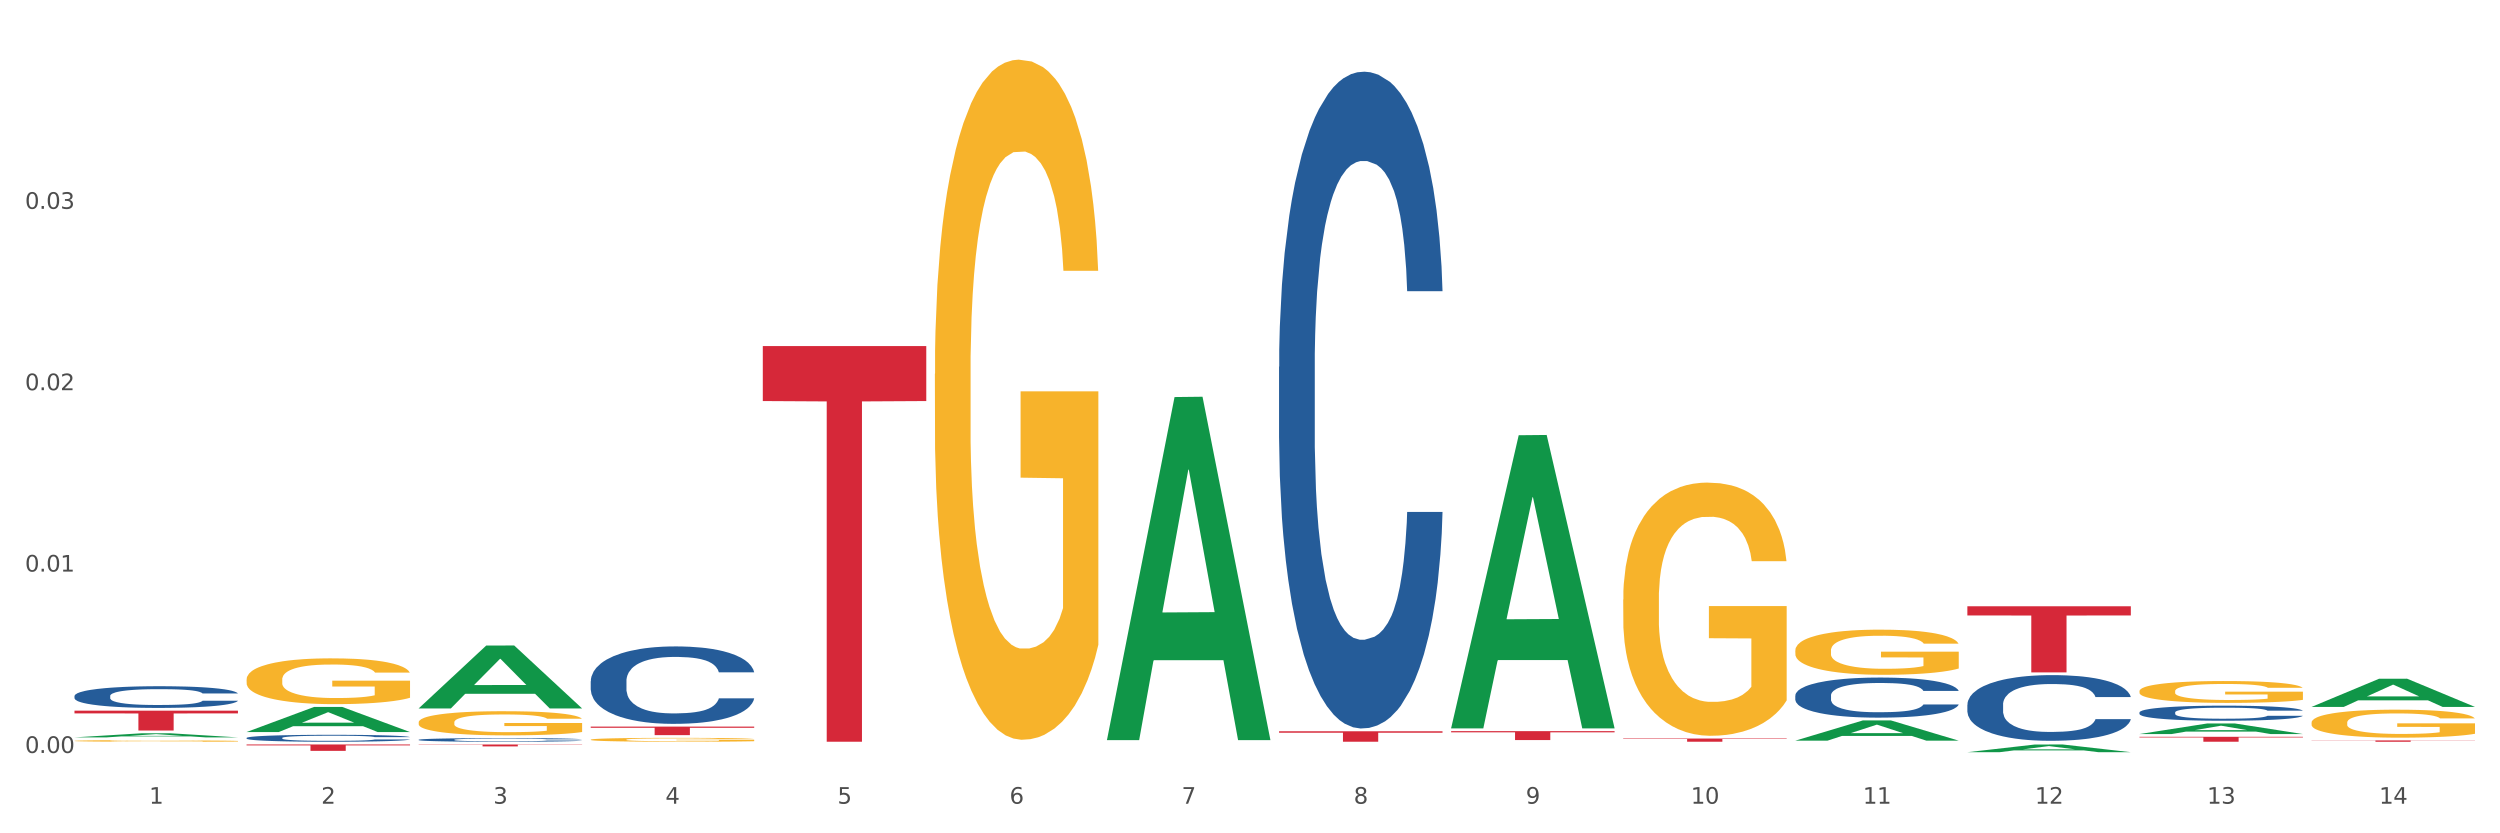 <?xml version="1.0" encoding="utf-8" standalone="no"?>
<!DOCTYPE svg PUBLIC "-//W3C//DTD SVG 1.1//EN"
  "http://www.w3.org/Graphics/SVG/1.1/DTD/svg11.dtd">
<svg xmlns:xlink="http://www.w3.org/1999/xlink" width="1080pt" height="360pt" viewBox="0 0 1080 360" xmlns="http://www.w3.org/2000/svg" version="1.1">
 <rect x="0" y="0" width="1080" height="360" fill="#333333" stroke="none"/>
 <defs>
  <style type="text/css">*{stroke-linejoin: round; stroke-linecap: butt}</style>
 </defs>
 <g id="figure_1">
  <g id="patch_1">
   <path d="M 0 360 
L 1080 360 
L 1080 0 
L 0 0 
z
" style="fill: #ffffff; stroke: #ffffff; stroke-linejoin: miter"/>
  </g>
  <g id="axes_1">
   <g id="matplotlib.axis_1">
    <g id="xtick_1">
     <g id="text_1">
      <!-- 1 -->
      <g style="fill: #4d4d4d" transform="translate(64.432 347.204) scale(0.096 -0.096)">
       <defs>
        <path id="DejaVuSans-31" d="M 794 531 
L 1825 531 
L 1825 4091 
L 703 3866 
L 703 4441 
L 1819 4666 
L 2450 4666 
L 2450 531 
L 3481 531 
L 3481 0 
L 794 0 
L 794 531 
z
" transform="scale(0.016)"/>
       </defs>
       <use xlink:href="#DejaVuSans-31"/>
      </g>
     </g>
    </g>
    <g id="xtick_2">
     <g id="text_2">
      <!-- 2 -->
      <g style="fill: #4d4d4d" transform="translate(138.771 347.204) scale(0.096 -0.096)">
       <defs>
        <path id="DejaVuSans-32" d="M 1228 531 
L 3431 531 
L 3431 0 
L 469 0 
L 469 531 
Q 828 903 1448 1529 
Q 2069 2156 2228 2338 
Q 2531 2678 2651 2914 
Q 2772 3150 2772 3378 
Q 2772 3750 2511 3984 
Q 2250 4219 1831 4219 
Q 1534 4219 1204 4116 
Q 875 4013 500 3803 
L 500 4441 
Q 881 4594 1212 4672 
Q 1544 4750 1819 4750 
Q 2544 4750 2975 4387 
Q 3406 4025 3406 3419 
Q 3406 3131 3298 2873 
Q 3191 2616 2906 2266 
Q 2828 2175 2409 1742 
Q 1991 1309 1228 531 
z
" transform="scale(0.016)"/>
       </defs>
       <use xlink:href="#DejaVuSans-32"/>
      </g>
     </g>
    </g>
    <g id="xtick_3">
     <g id="text_3">
      <!-- 3 -->
      <g style="fill: #4d4d4d" transform="translate(213.109 347.204) scale(0.096 -0.096)">
       <defs>
        <path id="DejaVuSans-33" d="M 2597 2516 
Q 3050 2419 3304 2112 
Q 3559 1806 3559 1356 
Q 3559 666 3084 287 
Q 2609 -91 1734 -91 
Q 1441 -91 1130 -33 
Q 819 25 488 141 
L 488 750 
Q 750 597 1062 519 
Q 1375 441 1716 441 
Q 2309 441 2620 675 
Q 2931 909 2931 1356 
Q 2931 1769 2642 2001 
Q 2353 2234 1838 2234 
L 1294 2234 
L 1294 2753 
L 1863 2753 
Q 2328 2753 2575 2939 
Q 2822 3125 2822 3475 
Q 2822 3834 2567 4026 
Q 2313 4219 1838 4219 
Q 1578 4219 1281 4162 
Q 984 4106 628 3988 
L 628 4550 
Q 988 4650 1302 4700 
Q 1616 4750 1894 4750 
Q 2613 4750 3031 4423 
Q 3450 4097 3450 3541 
Q 3450 3153 3228 2886 
Q 3006 2619 2597 2516 
z
" transform="scale(0.016)"/>
       </defs>
       <use xlink:href="#DejaVuSans-33"/>
      </g>
     </g>
    </g>
    <g id="xtick_4">
     <g id="text_4">
      <!-- 4 -->
      <g style="fill: #4d4d4d" transform="translate(287.448 347.204) scale(0.096 -0.096)">
       <defs>
        <path id="DejaVuSans-34" d="M 2419 4116 
L 825 1625 
L 2419 1625 
L 2419 4116 
z
M 2253 4666 
L 3047 4666 
L 3047 1625 
L 3713 1625 
L 3713 1100 
L 3047 1100 
L 3047 0 
L 2419 0 
L 2419 1100 
L 313 1100 
L 313 1709 
L 2253 4666 
z
" transform="scale(0.016)"/>
       </defs>
       <use xlink:href="#DejaVuSans-34"/>
      </g>
     </g>
    </g>
    <g id="xtick_5">
     <g id="text_5">
      <!-- 5 -->
      <g style="fill: #4d4d4d" transform="translate(361.787 347.204) scale(0.096 -0.096)">
       <defs>
        <path id="DejaVuSans-35" d="M 691 4666 
L 3169 4666 
L 3169 4134 
L 1269 4134 
L 1269 2991 
Q 1406 3038 1543 3061 
Q 1681 3084 1819 3084 
Q 2600 3084 3056 2656 
Q 3513 2228 3513 1497 
Q 3513 744 3044 326 
Q 2575 -91 1722 -91 
Q 1428 -91 1123 -41 
Q 819 9 494 109 
L 494 744 
Q 775 591 1075 516 
Q 1375 441 1709 441 
Q 2250 441 2565 725 
Q 2881 1009 2881 1497 
Q 2881 1984 2565 2268 
Q 2250 2553 1709 2553 
Q 1456 2553 1204 2497 
Q 953 2441 691 2322 
L 691 4666 
z
" transform="scale(0.016)"/>
       </defs>
       <use xlink:href="#DejaVuSans-35"/>
      </g>
     </g>
    </g>
    <g id="xtick_6">
     <g id="text_6">
      <!-- 6 -->
      <g style="fill: #4d4d4d" transform="translate(436.125 347.204) scale(0.096 -0.096)">
       <defs>
        <path id="DejaVuSans-36" d="M 2113 2584 
Q 1688 2584 1439 2293 
Q 1191 2003 1191 1497 
Q 1191 994 1439 701 
Q 1688 409 2113 409 
Q 2538 409 2786 701 
Q 3034 994 3034 1497 
Q 3034 2003 2786 2293 
Q 2538 2584 2113 2584 
z
M 3366 4563 
L 3366 3988 
Q 3128 4100 2886 4159 
Q 2644 4219 2406 4219 
Q 1781 4219 1451 3797 
Q 1122 3375 1075 2522 
Q 1259 2794 1537 2939 
Q 1816 3084 2150 3084 
Q 2853 3084 3261 2657 
Q 3669 2231 3669 1497 
Q 3669 778 3244 343 
Q 2819 -91 2113 -91 
Q 1303 -91 875 529 
Q 447 1150 447 2328 
Q 447 3434 972 4092 
Q 1497 4750 2381 4750 
Q 2619 4750 2861 4703 
Q 3103 4656 3366 4563 
z
" transform="scale(0.016)"/>
       </defs>
       <use xlink:href="#DejaVuSans-36"/>
      </g>
     </g>
    </g>
    <g id="xtick_7">
     <g id="text_7">
      <!-- 7 -->
      <g style="fill: #4d4d4d" transform="translate(510.464 347.204) scale(0.096 -0.096)">
       <defs>
        <path id="DejaVuSans-37" d="M 525 4666 
L 3525 4666 
L 3525 4397 
L 1831 0 
L 1172 0 
L 2766 4134 
L 525 4134 
L 525 4666 
z
" transform="scale(0.016)"/>
       </defs>
       <use xlink:href="#DejaVuSans-37"/>
      </g>
     </g>
    </g>
    <g id="xtick_8">
     <g id="text_8">
      <!-- 8 -->
      <g style="fill: #4d4d4d" transform="translate(584.803 347.204) scale(0.096 -0.096)">
       <defs>
        <path id="DejaVuSans-38" d="M 2034 2216 
Q 1584 2216 1326 1975 
Q 1069 1734 1069 1313 
Q 1069 891 1326 650 
Q 1584 409 2034 409 
Q 2484 409 2743 651 
Q 3003 894 3003 1313 
Q 3003 1734 2745 1975 
Q 2488 2216 2034 2216 
z
M 1403 2484 
Q 997 2584 770 2862 
Q 544 3141 544 3541 
Q 544 4100 942 4425 
Q 1341 4750 2034 4750 
Q 2731 4750 3128 4425 
Q 3525 4100 3525 3541 
Q 3525 3141 3298 2862 
Q 3072 2584 2669 2484 
Q 3125 2378 3379 2068 
Q 3634 1759 3634 1313 
Q 3634 634 3220 271 
Q 2806 -91 2034 -91 
Q 1263 -91 848 271 
Q 434 634 434 1313 
Q 434 1759 690 2068 
Q 947 2378 1403 2484 
z
M 1172 3481 
Q 1172 3119 1398 2916 
Q 1625 2713 2034 2713 
Q 2441 2713 2670 2916 
Q 2900 3119 2900 3481 
Q 2900 3844 2670 4047 
Q 2441 4250 2034 4250 
Q 1625 4250 1398 4047 
Q 1172 3844 1172 3481 
z
" transform="scale(0.016)"/>
       </defs>
       <use xlink:href="#DejaVuSans-38"/>
      </g>
     </g>
    </g>
    <g id="xtick_9">
     <g id="text_9">
      <!-- 9 -->
      <g style="fill: #4d4d4d" transform="translate(659.142 347.204) scale(0.096 -0.096)">
       <defs>
        <path id="DejaVuSans-39" d="M 703 97 
L 703 672 
Q 941 559 1184 500 
Q 1428 441 1663 441 
Q 2288 441 2617 861 
Q 2947 1281 2994 2138 
Q 2813 1869 2534 1725 
Q 2256 1581 1919 1581 
Q 1219 1581 811 2004 
Q 403 2428 403 3163 
Q 403 3881 828 4315 
Q 1253 4750 1959 4750 
Q 2769 4750 3195 4129 
Q 3622 3509 3622 2328 
Q 3622 1225 3098 567 
Q 2575 -91 1691 -91 
Q 1453 -91 1209 -44 
Q 966 3 703 97 
z
M 1959 2075 
Q 2384 2075 2632 2365 
Q 2881 2656 2881 3163 
Q 2881 3666 2632 3958 
Q 2384 4250 1959 4250 
Q 1534 4250 1286 3958 
Q 1038 3666 1038 3163 
Q 1038 2656 1286 2365 
Q 1534 2075 1959 2075 
z
" transform="scale(0.016)"/>
       </defs>
       <use xlink:href="#DejaVuSans-39"/>
      </g>
     </g>
    </g>
    <g id="xtick_10">
     <g id="text_10">
      <!-- 10 -->
      <g style="fill: #4d4d4d" transform="translate(730.426 347.204) scale(0.096 -0.096)">
       <defs>
        <path id="DejaVuSans-30" d="M 2034 4250 
Q 1547 4250 1301 3770 
Q 1056 3291 1056 2328 
Q 1056 1369 1301 889 
Q 1547 409 2034 409 
Q 2525 409 2770 889 
Q 3016 1369 3016 2328 
Q 3016 3291 2770 3770 
Q 2525 4250 2034 4250 
z
M 2034 4750 
Q 2819 4750 3233 4129 
Q 3647 3509 3647 2328 
Q 3647 1150 3233 529 
Q 2819 -91 2034 -91 
Q 1250 -91 836 529 
Q 422 1150 422 2328 
Q 422 3509 836 4129 
Q 1250 4750 2034 4750 
z
" transform="scale(0.016)"/>
       </defs>
       <use xlink:href="#DejaVuSans-31"/>
       <use xlink:href="#DejaVuSans-30" transform="translate(63.623 0)"/>
      </g>
     </g>
    </g>
    <g id="xtick_11">
     <g id="text_11">
      <!-- 11 -->
      <g style="fill: #4d4d4d" transform="translate(804.765 347.204) scale(0.096 -0.096)">
       <use xlink:href="#DejaVuSans-31"/>
       <use xlink:href="#DejaVuSans-31" transform="translate(63.623 0)"/>
      </g>
     </g>
    </g>
    <g id="xtick_12">
     <g id="text_12">
      <!-- 12 -->
      <g style="fill: #4d4d4d" transform="translate(879.104 347.204) scale(0.096 -0.096)">
       <use xlink:href="#DejaVuSans-31"/>
       <use xlink:href="#DejaVuSans-32" transform="translate(63.623 0)"/>
      </g>
     </g>
    </g>
    <g id="xtick_13">
     <g id="text_13">
      <!-- 13 -->
      <g style="fill: #4d4d4d" transform="translate(953.442 347.204) scale(0.096 -0.096)">
       <use xlink:href="#DejaVuSans-31"/>
       <use xlink:href="#DejaVuSans-33" transform="translate(63.623 0)"/>
      </g>
     </g>
    </g>
    <g id="xtick_14">
     <g id="text_14">
      <!-- 14 -->
      <g style="fill: #4d4d4d" transform="translate(1027.781 347.204) scale(0.096 -0.096)">
       <use xlink:href="#DejaVuSans-31"/>
       <use xlink:href="#DejaVuSans-34" transform="translate(63.623 0)"/>
      </g>
     </g>
    </g>
    <g id="xtick_15"/>
    <g id="xtick_16"/>
    <g id="xtick_17"/>
    <g id="xtick_18"/>
    <g id="xtick_19"/>
    <g id="xtick_20"/>
    <g id="xtick_21"/>
    <g id="xtick_22"/>
    <g id="xtick_23"/>
    <g id="xtick_24"/>
    <g id="xtick_25"/>
    <g id="xtick_26"/>
    <g id="xtick_27"/>
   </g>
   <g id="matplotlib.axis_2">
    <g id="ytick_1">
     <g id="text_15">
      <!-- 0.00 -->
      <g style="fill: #4d4d4d" transform="translate(10.8 325.271) scale(0.096 -0.096)">
       <defs>
        <path id="DejaVuSans-2e" d="M 684 794 
L 1344 794 
L 1344 0 
L 684 0 
L 684 794 
z
" transform="scale(0.016)"/>
       </defs>
       <use xlink:href="#DejaVuSans-30"/>
       <use xlink:href="#DejaVuSans-2e" transform="translate(63.623 0)"/>
       <use xlink:href="#DejaVuSans-30" transform="translate(95.41 0)"/>
       <use xlink:href="#DejaVuSans-30" transform="translate(159.033 0)"/>
      </g>
     </g>
    </g>
    <g id="ytick_2">
     <g id="text_16">
      <!-- 0.01 -->
      <g style="fill: #4d4d4d" transform="translate(10.8 246.92) scale(0.096 -0.096)">
       <use xlink:href="#DejaVuSans-30"/>
       <use xlink:href="#DejaVuSans-2e" transform="translate(63.623 0)"/>
       <use xlink:href="#DejaVuSans-30" transform="translate(95.41 0)"/>
       <use xlink:href="#DejaVuSans-31" transform="translate(159.033 0)"/>
      </g>
     </g>
    </g>
    <g id="ytick_3">
     <g id="text_17">
      <!-- 0.02 -->
      <g style="fill: #4d4d4d" transform="translate(10.8 168.568) scale(0.096 -0.096)">
       <use xlink:href="#DejaVuSans-30"/>
       <use xlink:href="#DejaVuSans-2e" transform="translate(63.623 0)"/>
       <use xlink:href="#DejaVuSans-30" transform="translate(95.41 0)"/>
       <use xlink:href="#DejaVuSans-32" transform="translate(159.033 0)"/>
      </g>
     </g>
    </g>
    <g id="ytick_4">
     <g id="text_18">
      <!-- 0.03 -->
      <g style="fill: #4d4d4d" transform="translate(10.8 90.217) scale(0.096 -0.096)">
       <use xlink:href="#DejaVuSans-30"/>
       <use xlink:href="#DejaVuSans-2e" transform="translate(63.623 0)"/>
       <use xlink:href="#DejaVuSans-30" transform="translate(95.41 0)"/>
       <use xlink:href="#DejaVuSans-33" transform="translate(159.033 0)"/>
      </g>
     </g>
    </g>
    <g id="ytick_5"/>
    <g id="ytick_6"/>
    <g id="ytick_7"/>
    <g id="ytick_8"/>
   </g>
   <g id="PolyCollection_1">
    <path d="M 32.175 318.546 
L 32.248 318.544 
L 61.37 316.764 
L 73.456 316.762 
L 102.797 318.549 
L 88.818 318.549 
L 82.484 318.133 
L 52.415 318.133 
L 52.197 318.14 
L 46.081 318.549 
L 32.175 318.549 
L 32.175 318.546 
L 56.201 317.885 
L 78.698 317.883 
L 67.559 317.143 
L 67.413 317.139 
L 67.267 317.145 
L 56.128 317.883 
L 56.201 317.885 
L 32.175 318.546 
z
" clip-path="url(#pc1630594f7)" style="fill: #109648"/>
    <path d="M 106.514 316.228 
L 106.587 316.218 
L 135.709 305.391 
L 147.795 305.381 
L 177.135 316.249 
L 163.157 316.249 
L 156.823 313.718 
L 126.754 313.718 
L 126.535 313.759 
L 120.42 316.249 
L 106.514 316.249 
L 106.514 316.228 
L 130.54 312.208 
L 153.037 312.198 
L 141.897 307.698 
L 141.752 307.677 
L 141.606 307.708 
L 130.467 312.198 
L 130.54 312.208 
L 106.514 316.228 
z
" clip-path="url(#pc1630594f7)" style="fill: #109648"/>
    <path d="M 180.852 306.01 
L 180.925 305.985 
L 210.048 278.874 
L 222.133 278.848 
L 251.474 306.061 
L 237.495 306.061 
L 231.161 299.724 
L 201.092 299.724 
L 200.874 299.826 
L 194.758 306.061 
L 180.852 306.061 
L 180.852 306.01 
L 204.878 295.943 
L 227.375 295.917 
L 216.236 284.648 
L 216.09 284.597 
L 215.945 284.674 
L 204.806 295.917 
L 204.878 295.943 
L 180.852 306.01 
z
" clip-path="url(#pc1630594f7)" style="fill: #109648"/>
    <path d="M 478.207 319.466 
L 478.28 319.327 
L 507.402 171.527 
L 519.488 171.387 
L 548.829 319.745 
L 534.85 319.745 
L 528.516 285.198 
L 498.447 285.198 
L 498.229 285.755 
L 492.113 319.745 
L 478.207 319.745 
L 478.207 319.466 
L 502.233 264.581 
L 524.73 264.442 
L 513.591 203.009 
L 513.445 202.731 
L 513.3 203.148 
L 502.16 264.442 
L 502.233 264.581 
L 478.207 319.466 
z
" clip-path="url(#pc1630594f7)" style="fill: #109648"/>
    <path d="M 552.546 315.899 
L 623.168 315.899 
L 623.168 316.53 
L 595.388 316.534 
L 595.388 320.44 
L 580.159 320.44 
L 580.159 316.534 
L 552.546 316.53 
L 552.546 315.903 
L 552.546 315.899 
z
" clip-path="url(#pc1630594f7)" style="fill: #d62839"/>
    <path d="M 329.53 149.498 
L 400.152 149.498 
L 400.152 173.253 
L 372.371 173.413 
L 372.371 320.44 
L 357.143 320.44 
L 357.143 173.413 
L 329.53 173.253 
L 329.53 149.658 
L 329.53 149.498 
z
" clip-path="url(#pc1630594f7)" style="fill: #d62839"/>
    <path d="M 255.191 313.893 
L 325.813 313.893 
L 325.813 314.404 
L 298.033 314.407 
L 298.033 317.57 
L 282.804 317.57 
L 282.804 314.407 
L 255.191 314.404 
L 255.191 313.896 
L 255.191 313.893 
z
" clip-path="url(#pc1630594f7)" style="fill: #d62839"/>
    <path d="M 998.578 319.861 
L 1069.2 319.861 
L 1069.2 319.942 
L 1041.42 319.942 
L 1041.42 320.44 
L 1026.191 320.44 
L 1026.191 319.942 
L 998.578 319.942 
L 998.578 319.862 
L 998.578 319.861 
z
" clip-path="url(#pc1630594f7)" style="fill: #d62839"/>
    <path d="M 924.24 318.296 
L 994.861 318.296 
L 994.861 318.594 
L 967.081 318.596 
L 967.081 320.44 
L 951.852 320.44 
L 951.852 318.596 
L 924.24 318.594 
L 924.24 318.298 
L 924.24 318.296 
z
" clip-path="url(#pc1630594f7)" style="fill: #d62839"/>
    <path d="M 849.901 261.91 
L 920.523 261.91 
L 920.523 265.878 
L 892.742 265.905 
L 892.742 290.463 
L 877.514 290.463 
L 877.514 265.905 
L 849.901 265.878 
L 849.901 261.937 
L 849.901 261.91 
z
" clip-path="url(#pc1630594f7)" style="fill: #d62839"/>
    <path d="M 701.223 319.046 
L 771.845 319.046 
L 771.845 319.239 
L 744.065 319.241 
L 744.065 320.44 
L 728.836 320.44 
L 728.836 319.241 
L 701.223 319.239 
L 701.223 319.047 
L 701.223 319.046 
z
" clip-path="url(#pc1630594f7)" style="fill: #d62839"/>
    <path d="M 626.885 315.84 
L 697.506 315.84 
L 697.506 316.376 
L 669.726 316.38 
L 669.726 319.702 
L 654.497 319.702 
L 654.497 316.38 
L 626.885 316.376 
L 626.885 315.843 
L 626.885 315.84 
z
" clip-path="url(#pc1630594f7)" style="fill: #d62839"/>
    <path d="M 180.852 321.623 
L 251.474 321.623 
L 251.474 321.738 
L 223.694 321.738 
L 223.694 322.445 
L 208.465 322.445 
L 208.465 321.738 
L 180.852 321.738 
L 180.852 321.624 
L 180.852 321.623 
z
" clip-path="url(#pc1630594f7)" style="fill: #d62839"/>
    <path d="M 32.175 307.005 
L 102.797 307.005 
L 102.797 308.197 
L 75.017 308.205 
L 75.017 315.578 
L 59.788 315.578 
L 59.788 308.205 
L 32.175 308.197 
L 32.175 307.013 
L 32.175 307.005 
z
" clip-path="url(#pc1630594f7)" style="fill: #d62839"/>
    <path d="M 106.514 321.623 
L 177.135 321.623 
L 177.135 322.005 
L 149.355 322.008 
L 149.355 324.372 
L 134.126 324.372 
L 134.126 322.008 
L 106.514 322.005 
L 106.514 321.626 
L 106.514 321.623 
z
" clip-path="url(#pc1630594f7)" style="fill: #d62839"/>
    <path d="M 924.24 317.104 
L 924.312 317.1 
L 953.435 312.551 
L 965.52 312.547 
L 994.861 317.112 
L 980.883 317.112 
L 974.548 316.049 
L 944.48 316.049 
L 944.261 316.066 
L 938.145 317.112 
L 924.24 317.112 
L 924.24 317.104 
L 948.265 315.415 
L 970.763 315.41 
L 959.623 313.52 
L 959.478 313.511 
L 959.332 313.524 
L 948.193 315.41 
L 948.265 315.415 
L 924.24 317.104 
z
" clip-path="url(#pc1630594f7)" style="fill: #109648"/>
    <path d="M 403.869 161.537 
L 403.952 161.269 
L 403.952 151.609 
L 404.119 143.29 
L 404.952 123.165 
L 406.203 106.528 
L 407.12 97.673 
L 408.037 90.428 
L 409.121 83.183 
L 410.455 75.67 
L 412.873 64.668 
L 414.374 59.033 
L 416.209 53.13 
L 419.544 44.543 
L 421.962 39.713 
L 424.463 35.688 
L 428.549 30.858 
L 431.217 28.711 
L 434.052 27.101 
L 437.47 26.028 
L 440.055 25.759 
L 445.725 26.565 
L 450.561 28.98 
L 452.895 30.858 
L 455.897 34.078 
L 457.481 36.225 
L 460.066 40.518 
L 462.734 46.153 
L 464.568 50.983 
L 467.32 60.106 
L 469.404 69.23 
L 471.322 80.5 
L 472.322 88.282 
L 473.073 95.527 
L 473.74 103.845 
L 474.407 116.993 
L 459.399 116.993 
L 458.815 107.602 
L 457.898 98.747 
L 456.564 90.16 
L 455.397 84.793 
L 453.396 78.085 
L 451.561 73.791 
L 449.643 70.571 
L 447.309 67.888 
L 445.475 66.546 
L 442.89 65.473 
L 437.804 65.741 
L 434.385 67.888 
L 432.051 70.571 
L 430.55 72.986 
L 429.216 75.67 
L 427.715 79.426 
L 425.964 85.061 
L 424.713 90.16 
L 423.463 96.6 
L 422.462 103.04 
L 421.545 110.553 
L 420.794 118.603 
L 420.211 126.922 
L 419.711 137.118 
L 419.294 154.024 
L 419.294 190.785 
L 419.46 199.104 
L 419.877 210.106 
L 420.378 218.424 
L 421.211 228.352 
L 421.962 235.061 
L 423.379 244.721 
L 424.963 252.771 
L 426.214 257.869 
L 427.465 262.162 
L 429.633 268.066 
L 432.051 272.896 
L 434.135 275.848 
L 436.97 278.531 
L 438.888 279.604 
L 440.555 280.141 
L 444.641 280.141 
L 447.559 279.336 
L 450.811 277.458 
L 453.312 275.043 
L 455.397 272.091 
L 457.731 267.261 
L 459.232 262.699 
L 459.232 206.617 
L 440.889 206.349 
L 440.889 169.05 
L 474.49 169.05 
L 474.49 278.531 
L 473.073 284.166 
L 471.489 289.264 
L 469.821 293.826 
L 467.32 299.461 
L 464.318 304.828 
L 461.65 308.584 
L 458.815 311.804 
L 455.48 314.756 
L 451.144 317.439 
L 448.476 318.513 
L 445.141 319.318 
L 441.222 319.586 
L 437.804 319.049 
L 434.469 317.708 
L 430.967 315.293 
L 427.548 311.804 
L 424.963 308.316 
L 422.379 304.023 
L 419.627 298.388 
L 417.459 293.021 
L 415.792 288.191 
L 413.957 282.019 
L 411.956 273.969 
L 410.455 266.724 
L 409.121 259.211 
L 407.704 249.551 
L 406.703 241.232 
L 405.703 230.767 
L 405.119 222.986 
L 404.452 210.911 
L 403.952 194.005 
L 403.869 161.537 
z
" clip-path="url(#pc1630594f7)" style="fill: #f7b32b"/>
    <path d="M 998.578 305.371 
L 998.651 305.36 
L 1027.773 293.21 
L 1039.859 293.198 
L 1069.2 305.394 
L 1055.221 305.394 
L 1048.887 302.554 
L 1018.818 302.554 
L 1018.6 302.6 
L 1012.484 305.394 
L 998.578 305.394 
L 998.578 305.371 
L 1022.604 300.859 
L 1045.101 300.848 
L 1033.962 295.798 
L 1033.816 295.775 
L 1033.671 295.809 
L 1022.531 300.848 
L 1022.604 300.859 
L 998.578 305.371 
z
" clip-path="url(#pc1630594f7)" style="fill: #109648"/>
    <path d="M 775.562 281.025 
L 775.645 281.007 
L 775.645 280.366 
L 775.812 279.813 
L 776.646 278.477 
L 777.897 277.372 
L 778.814 276.784 
L 779.731 276.303 
L 780.815 275.822 
L 782.149 275.324 
L 784.567 274.593 
L 786.068 274.219 
L 787.902 273.827 
L 791.237 273.257 
L 793.655 272.936 
L 796.157 272.669 
L 800.242 272.348 
L 802.91 272.206 
L 805.745 272.099 
L 809.164 272.028 
L 811.748 272.01 
L 817.418 272.063 
L 822.254 272.224 
L 824.589 272.348 
L 827.59 272.562 
L 829.175 272.705 
L 831.759 272.99 
L 834.427 273.364 
L 836.262 273.684 
L 839.013 274.29 
L 841.098 274.896 
L 843.015 275.644 
L 844.016 276.161 
L 844.766 276.642 
L 845.433 277.194 
L 846.1 278.067 
L 831.092 278.067 
L 830.509 277.444 
L 829.592 276.856 
L 828.257 276.286 
L 827.09 275.929 
L 825.089 275.484 
L 823.255 275.199 
L 821.337 274.985 
L 819.002 274.807 
L 817.168 274.718 
L 814.583 274.647 
L 809.497 274.664 
L 806.079 274.807 
L 803.744 274.985 
L 802.243 275.145 
L 800.909 275.324 
L 799.408 275.573 
L 797.657 275.947 
L 796.407 276.286 
L 795.156 276.713 
L 794.156 277.141 
L 793.238 277.64 
L 792.488 278.174 
L 791.904 278.726 
L 791.404 279.403 
L 790.987 280.526 
L 790.987 282.967 
L 791.154 283.519 
L 791.571 284.249 
L 792.071 284.802 
L 792.905 285.461 
L 793.655 285.906 
L 795.073 286.548 
L 796.657 287.082 
L 797.908 287.421 
L 799.158 287.706 
L 801.326 288.098 
L 803.744 288.418 
L 805.829 288.614 
L 808.663 288.793 
L 810.581 288.864 
L 812.249 288.899 
L 816.334 288.899 
L 819.253 288.846 
L 822.504 288.721 
L 825.006 288.561 
L 827.09 288.365 
L 829.425 288.044 
L 830.926 287.741 
L 830.926 284.018 
L 812.582 284 
L 812.582 281.524 
L 846.184 281.524 
L 846.184 288.793 
L 844.766 289.167 
L 843.182 289.505 
L 841.515 289.808 
L 839.013 290.182 
L 836.012 290.539 
L 833.344 290.788 
L 830.509 291.002 
L 827.174 291.198 
L 822.838 291.376 
L 820.17 291.447 
L 816.835 291.501 
L 812.916 291.518 
L 809.497 291.483 
L 806.162 291.394 
L 802.66 291.233 
L 799.242 291.002 
L 796.657 290.77 
L 794.072 290.485 
L 791.321 290.111 
L 789.153 289.755 
L 787.485 289.434 
L 785.651 289.024 
L 783.65 288.49 
L 782.149 288.009 
L 780.815 287.51 
L 779.398 286.868 
L 778.397 286.316 
L 777.396 285.621 
L 776.813 285.105 
L 776.146 284.303 
L 775.645 283.18 
L 775.562 281.025 
z
" clip-path="url(#pc1630594f7)" style="fill: #f7b32b"/>
    <path d="M 701.223 259.024 
L 701.307 258.924 
L 701.307 255.327 
L 701.474 252.231 
L 702.307 244.739 
L 703.558 238.545 
L 704.475 235.248 
L 705.392 232.551 
L 706.476 229.854 
L 707.81 227.057 
L 710.228 222.961 
L 711.729 220.863 
L 713.563 218.666 
L 716.899 215.469 
L 719.317 213.671 
L 721.818 212.173 
L 725.903 210.374 
L 728.572 209.575 
L 731.406 208.976 
L 734.825 208.576 
L 737.41 208.476 
L 743.08 208.776 
L 747.915 209.675 
L 750.25 210.374 
L 753.252 211.573 
L 754.836 212.372 
L 757.421 213.971 
L 760.089 216.068 
L 761.923 217.867 
L 764.675 221.263 
L 766.759 224.659 
L 768.677 228.855 
L 769.677 231.752 
L 770.428 234.449 
L 771.095 237.546 
L 771.762 242.441 
L 756.754 242.441 
L 756.17 238.945 
L 755.253 235.648 
L 753.919 232.451 
L 752.751 230.453 
L 750.75 227.956 
L 748.916 226.358 
L 746.998 225.159 
L 744.664 224.16 
L 742.829 223.661 
L 740.245 223.261 
L 735.159 223.361 
L 731.74 224.16 
L 729.405 225.159 
L 727.905 226.058 
L 726.571 227.057 
L 725.07 228.456 
L 723.319 230.553 
L 722.068 232.451 
L 720.817 234.849 
L 719.817 237.246 
L 718.9 240.043 
L 718.149 243.04 
L 717.566 246.137 
L 717.065 249.933 
L 716.648 256.226 
L 716.648 269.912 
L 716.815 273.009 
L 717.232 277.105 
L 717.732 280.201 
L 718.566 283.898 
L 719.317 286.395 
L 720.734 289.991 
L 722.318 292.988 
L 723.569 294.886 
L 724.82 296.484 
L 726.987 298.682 
L 729.405 300.48 
L 731.49 301.579 
L 734.325 302.578 
L 736.242 302.978 
L 737.91 303.177 
L 741.996 303.177 
L 744.914 302.878 
L 748.166 302.178 
L 750.667 301.279 
L 752.751 300.181 
L 755.086 298.382 
L 756.587 296.684 
L 756.587 275.806 
L 738.244 275.706 
L 738.244 261.821 
L 771.845 261.821 
L 771.845 302.578 
L 770.428 304.676 
L 768.844 306.574 
L 767.176 308.272 
L 764.675 310.37 
L 761.673 312.368 
L 759.005 313.766 
L 756.17 314.965 
L 752.835 316.064 
L 748.499 317.063 
L 745.831 317.462 
L 742.496 317.762 
L 738.577 317.862 
L 735.159 317.662 
L 731.823 317.163 
L 728.321 316.264 
L 724.903 314.965 
L 722.318 313.666 
L 719.733 312.068 
L 716.982 309.97 
L 714.814 307.972 
L 713.147 306.174 
L 711.312 303.877 
L 709.311 300.88 
L 707.81 298.183 
L 706.476 295.386 
L 705.059 291.789 
L 704.058 288.693 
L 703.058 284.797 
L 702.474 281.9 
L 701.807 277.404 
L 701.307 271.111 
L 701.223 259.024 
z
" clip-path="url(#pc1630594f7)" style="fill: #f7b32b"/>
    <path d="M 32.175 320.059 
L 32.258 320.059 
L 32.258 320.035 
L 32.425 320.015 
L 33.259 319.967 
L 34.51 319.927 
L 35.427 319.906 
L 36.344 319.888 
L 37.428 319.871 
L 38.762 319.853 
L 41.18 319.826 
L 42.681 319.813 
L 44.515 319.798 
L 47.85 319.778 
L 50.268 319.766 
L 52.77 319.756 
L 56.855 319.745 
L 59.523 319.74 
L 62.358 319.736 
L 65.777 319.733 
L 68.361 319.732 
L 74.031 319.734 
L 78.867 319.74 
L 81.202 319.745 
L 84.203 319.752 
L 85.788 319.758 
L 88.372 319.768 
L 91.04 319.782 
L 92.875 319.793 
L 95.626 319.815 
L 97.711 319.837 
L 99.628 319.864 
L 100.629 319.883 
L 101.379 319.9 
L 102.046 319.92 
L 102.713 319.952 
L 87.705 319.952 
L 87.122 319.929 
L 86.204 319.908 
L 84.87 319.888 
L 83.703 319.875 
L 81.702 319.858 
L 79.868 319.848 
L 77.95 319.84 
L 75.615 319.834 
L 73.781 319.831 
L 71.196 319.828 
L 66.11 319.829 
L 62.692 319.834 
L 60.357 319.84 
L 58.856 319.846 
L 57.522 319.853 
L 56.021 319.862 
L 54.27 319.875 
L 53.02 319.888 
L 51.769 319.903 
L 50.768 319.919 
L 49.851 319.937 
L 49.101 319.956 
L 48.517 319.976 
L 48.017 320.001 
L 47.6 320.041 
L 47.6 320.13 
L 47.767 320.15 
L 48.184 320.176 
L 48.684 320.196 
L 49.518 320.22 
L 50.268 320.236 
L 51.686 320.26 
L 53.27 320.279 
L 54.52 320.291 
L 55.771 320.302 
L 57.939 320.316 
L 60.357 320.327 
L 62.441 320.335 
L 65.276 320.341 
L 67.194 320.344 
L 68.862 320.345 
L 72.947 320.345 
L 75.865 320.343 
L 79.117 320.338 
L 81.619 320.333 
L 83.703 320.326 
L 86.038 320.314 
L 87.538 320.303 
L 87.538 320.168 
L 69.195 320.167 
L 69.195 320.077 
L 102.797 320.077 
L 102.797 320.341 
L 101.379 320.355 
L 99.795 320.367 
L 98.128 320.378 
L 95.626 320.391 
L 92.625 320.404 
L 89.956 320.413 
L 87.122 320.421 
L 83.786 320.428 
L 79.451 320.435 
L 76.783 320.437 
L 73.447 320.439 
L 69.529 320.44 
L 66.11 320.439 
L 62.775 320.435 
L 59.273 320.43 
L 55.855 320.421 
L 53.27 320.413 
L 50.685 320.402 
L 47.934 320.389 
L 45.766 320.376 
L 44.098 320.364 
L 42.264 320.349 
L 40.263 320.33 
L 38.762 320.313 
L 37.428 320.295 
L 36.01 320.271 
L 35.01 320.251 
L 34.009 320.226 
L 33.426 320.207 
L 32.759 320.178 
L 32.258 320.138 
L 32.175 320.059 
z
" clip-path="url(#pc1630594f7)" style="fill: #f7b32b"/>
    <path d="M 106.514 293.553 
L 106.597 293.535 
L 106.597 292.884 
L 106.764 292.324 
L 107.598 290.969 
L 108.848 289.848 
L 109.765 289.252 
L 110.683 288.764 
L 111.767 288.276 
L 113.101 287.77 
L 115.519 287.029 
L 117.019 286.649 
L 118.854 286.252 
L 122.189 285.673 
L 124.607 285.348 
L 127.108 285.077 
L 131.194 284.752 
L 133.862 284.607 
L 136.697 284.499 
L 140.115 284.426 
L 142.7 284.408 
L 148.37 284.463 
L 153.206 284.625 
L 155.54 284.752 
L 158.542 284.969 
L 160.126 285.113 
L 162.711 285.402 
L 165.379 285.782 
L 167.213 286.107 
L 169.965 286.722 
L 172.049 287.336 
L 173.967 288.095 
L 174.968 288.619 
L 175.718 289.107 
L 176.385 289.667 
L 177.052 290.553 
L 162.044 290.553 
L 161.46 289.92 
L 160.543 289.324 
L 159.209 288.746 
L 158.042 288.384 
L 156.041 287.932 
L 154.206 287.643 
L 152.289 287.426 
L 149.954 287.246 
L 148.12 287.155 
L 145.535 287.083 
L 140.449 287.101 
L 137.03 287.246 
L 134.696 287.426 
L 133.195 287.589 
L 131.861 287.77 
L 130.36 288.023 
L 128.609 288.402 
L 127.358 288.746 
L 126.108 289.179 
L 125.107 289.613 
L 124.19 290.119 
L 123.44 290.661 
L 122.856 291.222 
L 122.356 291.908 
L 121.939 293.047 
L 121.939 295.523 
L 122.106 296.083 
L 122.522 296.824 
L 123.023 297.384 
L 123.856 298.053 
L 124.607 298.505 
L 126.024 299.156 
L 127.609 299.698 
L 128.859 300.041 
L 130.11 300.33 
L 132.278 300.728 
L 134.696 301.053 
L 136.78 301.252 
L 139.615 301.433 
L 141.533 301.505 
L 143.2 301.541 
L 147.286 301.541 
L 150.204 301.487 
L 153.456 301.36 
L 155.957 301.198 
L 158.042 300.999 
L 160.376 300.674 
L 161.877 300.366 
L 161.877 296.589 
L 143.534 296.571 
L 143.534 294.059 
L 177.135 294.059 
L 177.135 301.433 
L 175.718 301.812 
L 174.134 302.156 
L 172.466 302.463 
L 169.965 302.842 
L 166.963 303.204 
L 164.295 303.457 
L 161.46 303.674 
L 158.125 303.873 
L 153.789 304.053 
L 151.121 304.126 
L 147.786 304.18 
L 143.867 304.198 
L 140.449 304.162 
L 137.114 304.071 
L 133.612 303.909 
L 130.193 303.674 
L 127.609 303.439 
L 125.024 303.15 
L 122.272 302.77 
L 120.104 302.409 
L 118.437 302.083 
L 116.603 301.668 
L 114.601 301.125 
L 113.101 300.638 
L 111.767 300.131 
L 110.349 299.481 
L 109.349 298.921 
L 108.348 298.216 
L 107.764 297.692 
L 107.097 296.878 
L 106.597 295.74 
L 106.514 293.553 
z
" clip-path="url(#pc1630594f7)" style="fill: #f7b32b"/>
    <path d="M 106.514 318.784 
L 106.597 318.781 
L 106.597 318.704 
L 106.848 318.599 
L 107.766 318.407 
L 108.935 318.262 
L 110.938 318.091 
L 112.023 318.02 
L 113.442 317.94 
L 116.364 317.811 
L 119.703 317.701 
L 122.04 317.641 
L 123.794 317.602 
L 127.717 317.534 
L 129.971 317.503 
L 132.308 317.479 
L 134.312 317.462 
L 137.651 317.443 
L 140.322 317.435 
L 143.411 317.432 
L 145.998 317.435 
L 149.421 317.446 
L 154.43 317.479 
L 156.35 317.498 
L 158.937 317.531 
L 161.609 317.575 
L 163.779 317.619 
L 166.283 317.682 
L 168.871 317.764 
L 171.376 317.869 
L 173.129 317.965 
L 174.548 318.067 
L 175.8 318.19 
L 176.718 318.325 
L 177.135 318.437 
L 161.859 318.437 
L 161.442 318.336 
L 160.607 318.226 
L 159.772 318.152 
L 158.854 318.091 
L 157.435 318.023 
L 156.183 317.979 
L 154.096 317.926 
L 152.176 317.894 
L 150.59 317.874 
L 148.67 317.858 
L 144.579 317.841 
L 141.658 317.841 
L 139.821 317.847 
L 137.567 317.861 
L 135.647 317.88 
L 133.393 317.913 
L 131.64 317.948 
L 129.887 317.995 
L 128.886 318.028 
L 127.383 318.089 
L 126.381 318.138 
L 125.046 318.223 
L 124.294 318.284 
L 122.959 318.44 
L 122.374 318.556 
L 122.124 318.635 
L 121.957 318.723 
L 121.957 319.152 
L 122.458 319.344 
L 122.875 319.426 
L 123.543 319.52 
L 124.795 319.641 
L 126.632 319.759 
L 128.552 319.844 
L 130.138 319.896 
L 131.64 319.934 
L 133.143 319.965 
L 134.979 319.992 
L 136.482 320.009 
L 138.736 320.025 
L 141.407 320.033 
L 143.494 320.033 
L 147.751 320.02 
L 149.671 320.006 
L 151.508 319.987 
L 153.511 319.956 
L 155.097 319.923 
L 156.016 319.899 
L 157.518 319.847 
L 158.687 319.792 
L 159.689 319.728 
L 160.357 319.673 
L 161.108 319.591 
L 161.692 319.498 
L 161.859 319.448 
L 177.135 319.448 
L 176.802 319.547 
L 176.217 319.643 
L 175.049 319.772 
L 174.13 319.847 
L 172.711 319.937 
L 171.209 320.014 
L 169.122 320.099 
L 167.202 320.162 
L 165.198 320.217 
L 163.028 320.267 
L 159.104 320.336 
L 157.685 320.355 
L 154.68 320.388 
L 152.343 320.407 
L 148.92 320.426 
L 145.414 320.437 
L 141.741 320.44 
L 138.486 320.434 
L 134.896 320.418 
L 132.642 320.401 
L 130.138 320.377 
L 127.216 320.338 
L 124.461 320.292 
L 121.874 320.237 
L 119.453 320.173 
L 117.199 320.102 
L 114.277 319.984 
L 112.107 319.869 
L 110.521 319.761 
L 109.435 319.671 
L 108.35 319.555 
L 107.766 319.476 
L 106.848 319.283 
L 106.514 319.105 
L 106.514 318.784 
z
" clip-path="url(#pc1630594f7)" style="fill: #255c99"/>
    <path d="M 32.175 300.658 
L 32.258 300.65 
L 32.258 300.41 
L 32.509 300.085 
L 33.427 299.485 
L 34.596 299.031 
L 36.599 298.501 
L 37.684 298.278 
L 39.104 298.03 
L 42.025 297.627 
L 45.364 297.285 
L 47.702 297.096 
L 49.455 296.976 
L 53.378 296.762 
L 55.632 296.668 
L 57.969 296.591 
L 59.973 296.54 
L 63.312 296.48 
L 65.983 296.454 
L 69.072 296.446 
L 71.66 296.454 
L 75.082 296.488 
L 80.091 296.591 
L 82.011 296.651 
L 84.599 296.754 
L 87.27 296.891 
L 89.44 297.028 
L 91.945 297.225 
L 94.533 297.482 
L 97.037 297.807 
L 98.79 298.107 
L 100.209 298.424 
L 101.461 298.809 
L 102.379 299.228 
L 102.797 299.58 
L 87.52 299.58 
L 87.103 299.263 
L 86.268 298.92 
L 85.434 298.689 
L 84.515 298.501 
L 83.096 298.287 
L 81.844 298.15 
L 79.757 297.987 
L 77.837 297.884 
L 76.251 297.824 
L 74.331 297.773 
L 70.241 297.721 
L 67.319 297.721 
L 65.482 297.738 
L 63.229 297.781 
L 61.309 297.841 
L 59.055 297.944 
L 57.302 298.055 
L 55.549 298.201 
L 54.547 298.304 
L 53.044 298.492 
L 52.043 298.646 
L 50.707 298.912 
L 49.956 299.1 
L 48.62 299.588 
L 48.036 299.948 
L 47.785 300.196 
L 47.618 300.47 
L 47.618 301.806 
L 48.119 302.405 
L 48.537 302.662 
L 49.204 302.953 
L 50.457 303.33 
L 52.293 303.698 
L 54.213 303.964 
L 55.799 304.126 
L 57.302 304.246 
L 58.804 304.34 
L 60.641 304.426 
L 62.143 304.477 
L 64.397 304.529 
L 67.069 304.555 
L 69.155 304.555 
L 73.413 304.512 
L 75.333 304.469 
L 77.169 304.409 
L 79.173 304.315 
L 80.759 304.212 
L 81.677 304.135 
L 83.18 303.972 
L 84.348 303.801 
L 85.35 303.604 
L 86.018 303.433 
L 86.769 303.176 
L 87.353 302.885 
L 87.52 302.731 
L 102.797 302.731 
L 102.463 303.039 
L 101.879 303.339 
L 100.71 303.741 
L 99.792 303.972 
L 98.372 304.255 
L 96.87 304.495 
L 94.783 304.76 
L 92.863 304.957 
L 90.86 305.128 
L 88.689 305.282 
L 84.766 305.496 
L 83.347 305.556 
L 80.341 305.659 
L 78.004 305.719 
L 74.581 305.779 
L 71.075 305.813 
L 67.402 305.822 
L 64.147 305.805 
L 60.557 305.753 
L 58.303 305.702 
L 55.799 305.625 
L 52.877 305.505 
L 50.123 305.359 
L 47.535 305.188 
L 45.114 304.991 
L 42.86 304.769 
L 39.938 304.4 
L 37.768 304.041 
L 36.182 303.707 
L 35.097 303.424 
L 34.011 303.065 
L 33.427 302.816 
L 32.509 302.217 
L 32.175 301.66 
L 32.175 300.658 
z
" clip-path="url(#pc1630594f7)" style="fill: #255c99"/>
    <path d="M 626.885 314.418 
L 626.957 314.299 
L 656.08 188.022 
L 668.166 187.903 
L 697.506 314.656 
L 683.528 314.656 
L 677.194 285.14 
L 647.125 285.14 
L 646.906 285.616 
L 640.791 314.656 
L 626.885 314.656 
L 626.885 314.418 
L 650.911 267.526 
L 673.408 267.407 
L 662.268 214.92 
L 662.123 214.682 
L 661.977 215.039 
L 650.838 267.407 
L 650.911 267.526 
L 626.885 314.418 
z
" clip-path="url(#pc1630594f7)" style="fill: #109648"/>
    <path d="M 255.191 319.533 
L 255.275 319.531 
L 255.275 319.476 
L 255.441 319.428 
L 256.275 319.313 
L 257.526 319.217 
L 258.443 319.167 
L 259.36 319.125 
L 260.444 319.083 
L 261.778 319.04 
L 264.196 318.977 
L 265.697 318.945 
L 267.531 318.911 
L 270.866 318.862 
L 273.284 318.834 
L 275.786 318.811 
L 279.871 318.783 
L 282.539 318.771 
L 285.374 318.762 
L 288.793 318.755 
L 291.377 318.754 
L 297.047 318.759 
L 301.883 318.772 
L 304.218 318.783 
L 307.219 318.802 
L 308.804 318.814 
L 311.388 318.839 
L 314.057 318.871 
L 315.891 318.899 
L 318.642 318.951 
L 320.727 319.003 
L 322.645 319.068 
L 323.645 319.113 
L 324.395 319.154 
L 325.062 319.202 
L 325.73 319.277 
L 310.721 319.277 
L 310.138 319.224 
L 309.221 319.173 
L 307.886 319.123 
L 306.719 319.093 
L 304.718 319.054 
L 302.884 319.03 
L 300.966 319.011 
L 298.631 318.996 
L 296.797 318.988 
L 294.212 318.982 
L 289.126 318.983 
L 285.708 318.996 
L 283.373 319.011 
L 281.872 319.025 
L 280.538 319.04 
L 279.037 319.062 
L 277.286 319.094 
L 276.036 319.123 
L 274.785 319.16 
L 273.785 319.197 
L 272.867 319.24 
L 272.117 319.287 
L 271.533 319.334 
L 271.033 319.393 
L 270.616 319.49 
L 270.616 319.701 
L 270.783 319.749 
L 271.2 319.812 
L 271.7 319.859 
L 272.534 319.916 
L 273.284 319.955 
L 274.702 320.01 
L 276.286 320.056 
L 277.537 320.086 
L 278.787 320.11 
L 280.955 320.144 
L 283.373 320.172 
L 285.458 320.189 
L 288.292 320.204 
L 290.21 320.21 
L 291.878 320.214 
L 295.963 320.214 
L 298.882 320.209 
L 302.133 320.198 
L 304.635 320.184 
L 306.719 320.167 
L 309.054 320.14 
L 310.555 320.113 
L 310.555 319.792 
L 292.211 319.79 
L 292.211 319.576 
L 325.813 319.576 
L 325.813 320.204 
L 324.395 320.237 
L 322.811 320.266 
L 321.144 320.292 
L 318.642 320.324 
L 315.641 320.355 
L 312.973 320.377 
L 310.138 320.395 
L 306.803 320.412 
L 302.467 320.428 
L 299.799 320.434 
L 296.464 320.438 
L 292.545 320.44 
L 289.126 320.437 
L 285.791 320.429 
L 282.289 320.415 
L 278.871 320.395 
L 276.286 320.375 
L 273.701 320.351 
L 270.95 320.318 
L 268.782 320.287 
L 267.114 320.26 
L 265.28 320.224 
L 263.279 320.178 
L 261.778 320.137 
L 260.444 320.093 
L 259.027 320.038 
L 258.026 319.99 
L 257.025 319.93 
L 256.442 319.886 
L 255.775 319.816 
L 255.275 319.719 
L 255.191 319.533 
z
" clip-path="url(#pc1630594f7)" style="fill: #f7b32b"/>
    <path d="M 180.852 312.068 
L 180.936 312.059 
L 180.936 311.716 
L 181.103 311.42 
L 181.936 310.705 
L 183.187 310.114 
L 184.104 309.799 
L 185.021 309.542 
L 186.105 309.285 
L 187.439 309.018 
L 189.857 308.627 
L 191.358 308.427 
L 193.192 308.217 
L 196.528 307.912 
L 198.946 307.74 
L 201.447 307.597 
L 205.533 307.426 
L 208.201 307.35 
L 211.036 307.292 
L 214.454 307.254 
L 217.039 307.245 
L 222.709 307.273 
L 227.545 307.359 
L 229.879 307.426 
L 232.881 307.54 
L 234.465 307.616 
L 237.05 307.769 
L 239.718 307.969 
L 241.552 308.141 
L 244.304 308.465 
L 246.388 308.789 
L 248.306 309.189 
L 249.306 309.466 
L 250.057 309.723 
L 250.724 310.019 
L 251.391 310.486 
L 236.383 310.486 
L 235.799 310.152 
L 234.882 309.838 
L 233.548 309.533 
L 232.38 309.342 
L 230.379 309.104 
L 228.545 308.951 
L 226.627 308.837 
L 224.293 308.741 
L 222.458 308.694 
L 219.874 308.656 
L 214.788 308.665 
L 211.369 308.741 
L 209.034 308.837 
L 207.534 308.922 
L 206.2 309.018 
L 204.699 309.151 
L 202.948 309.351 
L 201.697 309.533 
L 200.446 309.761 
L 199.446 309.99 
L 198.529 310.257 
L 197.778 310.543 
L 197.195 310.839 
L 196.694 311.201 
L 196.277 311.801 
L 196.277 313.107 
L 196.444 313.403 
L 196.861 313.794 
L 197.361 314.089 
L 198.195 314.442 
L 198.946 314.68 
L 200.363 315.024 
L 201.947 315.31 
L 203.198 315.491 
L 204.449 315.643 
L 206.616 315.853 
L 209.034 316.025 
L 211.119 316.129 
L 213.954 316.225 
L 215.871 316.263 
L 217.539 316.282 
L 221.625 316.282 
L 224.543 316.253 
L 227.795 316.187 
L 230.296 316.101 
L 232.38 315.996 
L 234.715 315.824 
L 236.216 315.662 
L 236.216 313.67 
L 217.873 313.66 
L 217.873 312.335 
L 251.474 312.335 
L 251.474 316.225 
L 250.057 316.425 
L 248.473 316.606 
L 246.805 316.768 
L 244.304 316.968 
L 241.302 317.159 
L 238.634 317.292 
L 235.799 317.407 
L 232.464 317.512 
L 228.128 317.607 
L 225.46 317.645 
L 222.125 317.674 
L 218.206 317.683 
L 214.788 317.664 
L 211.452 317.617 
L 207.951 317.531 
L 204.532 317.407 
L 201.947 317.283 
L 199.362 317.13 
L 196.611 316.93 
L 194.443 316.739 
L 192.776 316.568 
L 190.941 316.349 
L 188.94 316.063 
L 187.439 315.805 
L 186.105 315.538 
L 184.688 315.195 
L 183.687 314.9 
L 182.687 314.528 
L 182.103 314.251 
L 181.436 313.822 
L 180.936 313.222 
L 180.852 312.068 
z
" clip-path="url(#pc1630594f7)" style="fill: #f7b32b"/>
    <path d="M 924.24 298.572 
L 924.323 298.564 
L 924.323 298.253 
L 924.49 297.985 
L 925.323 297.338 
L 926.574 296.803 
L 927.491 296.518 
L 928.408 296.285 
L 929.492 296.052 
L 930.826 295.81 
L 933.244 295.456 
L 934.745 295.275 
L 936.58 295.085 
L 939.915 294.809 
L 942.333 294.654 
L 944.834 294.524 
L 948.92 294.369 
L 951.588 294.3 
L 954.423 294.248 
L 957.841 294.214 
L 960.426 294.205 
L 966.096 294.231 
L 970.932 294.308 
L 973.266 294.369 
L 976.268 294.472 
L 977.852 294.542 
L 980.437 294.68 
L 983.105 294.861 
L 984.939 295.016 
L 987.691 295.31 
L 989.775 295.603 
L 991.693 295.966 
L 992.693 296.216 
L 993.444 296.449 
L 994.111 296.717 
L 994.778 297.14 
L 979.77 297.14 
L 979.186 296.837 
L 978.269 296.553 
L 976.935 296.276 
L 975.768 296.104 
L 973.766 295.888 
L 971.932 295.75 
L 970.014 295.646 
L 967.68 295.56 
L 965.845 295.517 
L 963.261 295.482 
L 958.175 295.491 
L 954.756 295.56 
L 952.422 295.646 
L 950.921 295.724 
L 949.587 295.81 
L 948.086 295.931 
L 946.335 296.112 
L 945.084 296.276 
L 943.834 296.484 
L 942.833 296.691 
L 941.916 296.932 
L 941.165 297.191 
L 940.582 297.459 
L 940.081 297.787 
L 939.665 298.331 
L 939.665 299.513 
L 939.831 299.781 
L 940.248 300.135 
L 940.749 300.402 
L 941.582 300.722 
L 942.333 300.937 
L 943.75 301.248 
L 945.334 301.507 
L 946.585 301.671 
L 947.836 301.809 
L 950.004 301.999 
L 952.422 302.154 
L 954.506 302.249 
L 957.341 302.336 
L 959.259 302.37 
L 960.926 302.388 
L 965.012 302.388 
L 967.93 302.362 
L 971.182 302.301 
L 973.683 302.224 
L 975.768 302.129 
L 978.102 301.973 
L 979.603 301.826 
L 979.603 300.022 
L 961.26 300.014 
L 961.26 298.814 
L 994.861 298.814 
L 994.861 302.336 
L 993.444 302.517 
L 991.86 302.681 
L 990.192 302.828 
L 987.691 303.009 
L 984.689 303.182 
L 982.021 303.302 
L 979.186 303.406 
L 975.851 303.501 
L 971.515 303.587 
L 968.847 303.622 
L 965.512 303.648 
L 961.593 303.656 
L 958.175 303.639 
L 954.84 303.596 
L 951.338 303.518 
L 947.919 303.406 
L 945.334 303.294 
L 942.75 303.156 
L 939.998 302.974 
L 937.83 302.802 
L 936.163 302.646 
L 934.328 302.448 
L 932.327 302.189 
L 930.826 301.956 
L 929.492 301.714 
L 928.075 301.404 
L 927.074 301.136 
L 926.074 300.799 
L 925.49 300.549 
L 924.823 300.161 
L 924.323 299.617 
L 924.24 298.572 
z
" clip-path="url(#pc1630594f7)" style="fill: #f7b32b"/>
    <path d="M 849.901 324.943 
L 849.974 324.94 
L 879.096 321.626 
L 891.182 321.623 
L 920.523 324.95 
L 906.544 324.95 
L 900.21 324.175 
L 870.141 324.175 
L 869.922 324.187 
L 863.807 324.95 
L 849.901 324.95 
L 849.901 324.943 
L 873.927 323.713 
L 896.424 323.71 
L 885.284 322.332 
L 885.139 322.326 
L 884.993 322.335 
L 873.854 323.71 
L 873.927 323.713 
L 849.901 324.943 
z
" clip-path="url(#pc1630594f7)" style="fill: #109648"/>
    <path d="M 775.562 319.954 
L 775.635 319.946 
L 804.757 311.218 
L 816.843 311.209 
L 846.184 319.971 
L 832.205 319.971 
L 825.871 317.931 
L 795.802 317.931 
L 795.584 317.964 
L 789.468 319.971 
L 775.562 319.971 
L 775.562 319.954 
L 799.588 316.713 
L 822.085 316.705 
L 810.946 313.077 
L 810.8 313.06 
L 810.655 313.085 
L 799.515 316.705 
L 799.588 316.713 
L 775.562 319.954 
z
" clip-path="url(#pc1630594f7)" style="fill: #109648"/>
    <path d="M 180.852 319.574 
L 180.936 319.572 
L 180.936 319.532 
L 181.186 319.477 
L 182.105 319.377 
L 183.273 319.301 
L 185.277 319.211 
L 186.362 319.174 
L 187.781 319.132 
L 190.703 319.065 
L 194.042 319.007 
L 196.379 318.976 
L 198.132 318.956 
L 202.056 318.92 
L 204.31 318.904 
L 206.647 318.891 
L 208.65 318.882 
L 211.989 318.872 
L 214.661 318.868 
L 217.749 318.867 
L 220.337 318.868 
L 223.76 318.874 
L 228.768 318.891 
L 230.688 318.901 
L 233.276 318.918 
L 235.947 318.941 
L 238.118 318.964 
L 240.622 318.997 
L 243.21 319.041 
L 245.714 319.095 
L 247.467 319.145 
L 248.886 319.199 
L 250.139 319.263 
L 251.057 319.334 
L 251.474 319.393 
L 236.198 319.393 
L 235.78 319.339 
L 234.946 319.282 
L 234.111 319.243 
L 233.193 319.211 
L 231.774 319.176 
L 230.521 319.153 
L 228.434 319.125 
L 226.514 319.108 
L 224.928 319.098 
L 223.008 319.089 
L 218.918 319.081 
L 215.996 319.081 
L 214.16 319.084 
L 211.906 319.091 
L 209.986 319.101 
L 207.732 319.118 
L 205.979 319.137 
L 204.226 319.161 
L 203.224 319.178 
L 201.722 319.21 
L 200.72 319.236 
L 199.384 319.28 
L 198.633 319.312 
L 197.297 319.394 
L 196.713 319.454 
L 196.463 319.496 
L 196.296 319.542 
L 196.296 319.766 
L 196.797 319.867 
L 197.214 319.91 
L 197.882 319.959 
L 199.134 320.022 
L 200.97 320.084 
L 202.89 320.128 
L 204.476 320.155 
L 205.979 320.176 
L 207.482 320.191 
L 209.318 320.206 
L 210.821 320.214 
L 213.075 320.223 
L 215.746 320.227 
L 217.833 320.227 
L 222.09 320.22 
L 224.01 320.213 
L 225.847 320.203 
L 227.85 320.187 
L 229.436 320.17 
L 230.354 320.157 
L 231.857 320.13 
L 233.026 320.101 
L 234.027 320.068 
L 234.695 320.039 
L 235.447 319.996 
L 236.031 319.947 
L 236.198 319.921 
L 251.474 319.921 
L 251.14 319.973 
L 250.556 320.023 
L 249.387 320.091 
L 248.469 320.13 
L 247.05 320.177 
L 245.547 320.217 
L 243.46 320.262 
L 241.54 320.295 
L 239.537 320.324 
L 237.367 320.349 
L 233.443 320.385 
L 232.024 320.395 
L 229.019 320.413 
L 226.681 320.423 
L 223.259 320.433 
L 219.753 320.438 
L 216.08 320.44 
L 212.824 320.437 
L 209.235 320.428 
L 206.981 320.42 
L 204.476 320.407 
L 201.555 320.387 
L 198.8 320.362 
L 196.212 320.334 
L 193.791 320.301 
L 191.538 320.263 
L 188.616 320.201 
L 186.445 320.141 
L 184.859 320.085 
L 183.774 320.038 
L 182.689 319.977 
L 182.105 319.936 
L 181.186 319.835 
L 180.852 319.742 
L 180.852 319.574 
z
" clip-path="url(#pc1630594f7)" style="fill: #255c99"/>
    <path d="M 998.578 312.169 
L 998.662 312.158 
L 998.662 311.76 
L 998.828 311.418 
L 999.662 310.589 
L 1000.913 309.904 
L 1001.83 309.539 
L 1002.747 309.241 
L 1003.831 308.942 
L 1005.165 308.633 
L 1007.583 308.18 
L 1009.084 307.948 
L 1010.918 307.705 
L 1014.253 307.351 
L 1016.671 307.152 
L 1019.173 306.987 
L 1023.258 306.788 
L 1025.926 306.699 
L 1028.761 306.633 
L 1032.18 306.589 
L 1034.765 306.578 
L 1040.434 306.611 
L 1045.27 306.71 
L 1047.605 306.788 
L 1050.607 306.92 
L 1052.191 307.009 
L 1054.775 307.185 
L 1057.444 307.418 
L 1059.278 307.616 
L 1062.029 307.992 
L 1064.114 308.368 
L 1066.032 308.832 
L 1067.032 309.152 
L 1067.783 309.451 
L 1068.45 309.793 
L 1069.117 310.335 
L 1054.108 310.335 
L 1053.525 309.948 
L 1052.608 309.583 
L 1051.274 309.23 
L 1050.106 309.009 
L 1048.105 308.732 
L 1046.271 308.556 
L 1044.353 308.423 
L 1042.019 308.313 
L 1040.184 308.257 
L 1037.599 308.213 
L 1032.513 308.224 
L 1029.095 308.313 
L 1026.76 308.423 
L 1025.259 308.523 
L 1023.925 308.633 
L 1022.425 308.788 
L 1020.674 309.02 
L 1019.423 309.23 
L 1018.172 309.495 
L 1017.172 309.76 
L 1016.255 310.07 
L 1015.504 310.401 
L 1014.92 310.744 
L 1014.42 311.164 
L 1014.003 311.86 
L 1014.003 313.374 
L 1014.17 313.716 
L 1014.587 314.169 
L 1015.087 314.512 
L 1015.921 314.921 
L 1016.671 315.197 
L 1018.089 315.595 
L 1019.673 315.926 
L 1020.924 316.136 
L 1022.174 316.313 
L 1024.342 316.556 
L 1026.76 316.755 
L 1028.845 316.877 
L 1031.68 316.987 
L 1033.597 317.031 
L 1035.265 317.053 
L 1039.35 317.053 
L 1042.269 317.02 
L 1045.52 316.943 
L 1048.022 316.843 
L 1050.106 316.722 
L 1052.441 316.523 
L 1053.942 316.335 
L 1053.942 314.026 
L 1035.598 314.015 
L 1035.598 312.479 
L 1069.2 312.479 
L 1069.2 316.987 
L 1067.783 317.219 
L 1066.198 317.429 
L 1064.531 317.617 
L 1062.029 317.849 
L 1059.028 318.07 
L 1056.36 318.225 
L 1053.525 318.357 
L 1050.19 318.479 
L 1045.854 318.589 
L 1043.186 318.634 
L 1039.851 318.667 
L 1035.932 318.678 
L 1032.513 318.656 
L 1029.178 318.6 
L 1025.676 318.501 
L 1022.258 318.357 
L 1019.673 318.214 
L 1017.088 318.037 
L 1014.337 317.805 
L 1012.169 317.584 
L 1010.501 317.385 
L 1008.667 317.131 
L 1006.666 316.799 
L 1005.165 316.501 
L 1003.831 316.191 
L 1002.414 315.794 
L 1001.413 315.451 
L 1000.413 315.02 
L 999.829 314.7 
L 999.162 314.202 
L 998.662 313.506 
L 998.578 312.169 
z
" clip-path="url(#pc1630594f7)" style="fill: #f7b32b"/>
    <path d="M 552.546 158.46 
L 552.629 158.2 
L 552.629 150.945 
L 552.88 141.098 
L 553.798 122.959 
L 554.967 109.225 
L 556.97 93.158 
L 558.055 86.421 
L 559.475 78.906 
L 562.396 66.727 
L 565.735 56.362 
L 568.073 50.661 
L 569.826 47.033 
L 573.749 40.555 
L 576.003 37.704 
L 578.34 35.372 
L 580.344 33.817 
L 583.683 32.003 
L 586.354 31.226 
L 589.443 30.967 
L 592.031 31.226 
L 595.453 32.263 
L 600.462 35.372 
L 602.382 37.186 
L 604.97 40.296 
L 607.641 44.442 
L 609.811 48.588 
L 612.316 54.548 
L 614.903 62.322 
L 617.408 72.169 
L 619.161 81.238 
L 620.58 90.826 
L 621.832 102.487 
L 622.75 115.185 
L 623.168 125.809 
L 607.891 125.809 
L 607.474 116.221 
L 606.639 105.856 
L 605.804 98.859 
L 604.886 93.158 
L 603.467 86.68 
L 602.215 82.534 
L 600.128 77.611 
L 598.208 74.501 
L 596.622 72.687 
L 594.702 71.132 
L 590.612 69.578 
L 587.69 69.578 
L 585.853 70.096 
L 583.6 71.391 
L 581.68 73.205 
L 579.426 76.315 
L 577.673 79.684 
L 575.92 84.089 
L 574.918 87.198 
L 573.415 92.899 
L 572.414 97.564 
L 571.078 105.597 
L 570.327 111.298 
L 568.991 126.068 
L 568.407 136.952 
L 568.156 144.466 
L 567.989 152.759 
L 567.989 193.183 
L 568.49 211.322 
L 568.908 219.096 
L 569.575 227.907 
L 570.827 239.309 
L 572.664 250.451 
L 574.584 258.484 
L 576.17 263.408 
L 577.673 267.036 
L 579.175 269.886 
L 581.012 272.477 
L 582.514 274.032 
L 584.768 275.587 
L 587.439 276.364 
L 589.526 276.364 
L 593.784 275.069 
L 595.704 273.773 
L 597.54 271.959 
L 599.544 269.109 
L 601.13 265.999 
L 602.048 263.667 
L 603.551 258.743 
L 604.719 253.561 
L 605.721 247.601 
L 606.389 242.418 
L 607.14 234.644 
L 607.724 225.834 
L 607.891 221.169 
L 623.168 221.169 
L 622.834 230.498 
L 622.249 239.568 
L 621.081 251.747 
L 620.163 258.743 
L 618.743 267.295 
L 617.241 274.55 
L 615.154 282.583 
L 613.234 288.543 
L 611.23 293.726 
L 609.06 298.39 
L 605.137 304.869 
L 603.718 306.683 
L 600.712 309.792 
L 598.375 311.606 
L 594.952 313.42 
L 591.446 314.457 
L 587.773 314.716 
L 584.518 314.197 
L 580.928 312.643 
L 578.674 311.088 
L 576.17 308.756 
L 573.248 305.128 
L 570.494 300.723 
L 567.906 295.54 
L 565.485 289.58 
L 563.231 282.843 
L 560.309 271.7 
L 558.139 260.816 
L 556.553 250.71 
L 555.468 242.159 
L 554.382 231.275 
L 553.798 223.761 
L 552.88 205.621 
L 552.546 188.778 
L 552.546 158.46 
z
" clip-path="url(#pc1630594f7)" style="fill: #255c99"/>
    <path d="M 775.562 300.486 
L 775.646 300.47 
L 775.646 300.027 
L 775.896 299.426 
L 776.814 298.318 
L 777.983 297.48 
L 779.986 296.499 
L 781.072 296.088 
L 782.491 295.629 
L 785.412 294.885 
L 788.752 294.252 
L 791.089 293.904 
L 792.842 293.683 
L 796.765 293.287 
L 799.019 293.113 
L 801.357 292.971 
L 803.36 292.876 
L 806.699 292.765 
L 809.37 292.718 
L 812.459 292.702 
L 815.047 292.718 
L 818.469 292.781 
L 823.478 292.971 
L 825.398 293.082 
L 827.986 293.271 
L 830.657 293.525 
L 832.828 293.778 
L 835.332 294.142 
L 837.92 294.616 
L 840.424 295.217 
L 842.177 295.771 
L 843.596 296.357 
L 844.848 297.068 
L 845.766 297.844 
L 846.184 298.492 
L 830.908 298.492 
L 830.49 297.907 
L 829.655 297.274 
L 828.821 296.847 
L 827.902 296.499 
L 826.483 296.103 
L 825.231 295.85 
L 823.144 295.55 
L 821.224 295.36 
L 819.638 295.249 
L 817.718 295.154 
L 813.628 295.059 
L 810.706 295.059 
L 808.87 295.091 
L 806.616 295.17 
L 804.696 295.281 
L 802.442 295.471 
L 800.689 295.676 
L 798.936 295.945 
L 797.934 296.135 
L 796.431 296.483 
L 795.43 296.768 
L 794.094 297.258 
L 793.343 297.606 
L 792.007 298.508 
L 791.423 299.173 
L 791.172 299.631 
L 791.005 300.138 
L 791.005 302.606 
L 791.506 303.713 
L 791.924 304.188 
L 792.591 304.726 
L 793.844 305.422 
L 795.68 306.102 
L 797.6 306.593 
L 799.186 306.893 
L 800.689 307.115 
L 802.191 307.289 
L 804.028 307.447 
L 805.53 307.542 
L 807.784 307.637 
L 810.456 307.684 
L 812.543 307.684 
L 816.8 307.605 
L 818.72 307.526 
L 820.556 307.415 
L 822.56 307.241 
L 824.146 307.052 
L 825.064 306.909 
L 826.567 306.609 
L 827.735 306.292 
L 828.737 305.928 
L 829.405 305.612 
L 830.156 305.137 
L 830.741 304.599 
L 830.908 304.315 
L 846.184 304.315 
L 845.85 304.884 
L 845.266 305.438 
L 844.097 306.181 
L 843.179 306.609 
L 841.76 307.131 
L 840.257 307.574 
L 838.17 308.064 
L 836.25 308.428 
L 834.247 308.744 
L 832.076 309.029 
L 828.153 309.425 
L 826.734 309.535 
L 823.728 309.725 
L 821.391 309.836 
L 817.969 309.947 
L 814.463 310.01 
L 810.79 310.026 
L 807.534 309.994 
L 803.944 309.899 
L 801.69 309.804 
L 799.186 309.662 
L 796.264 309.441 
L 793.51 309.172 
L 790.922 308.855 
L 788.501 308.491 
L 786.247 308.08 
L 783.325 307.4 
L 781.155 306.735 
L 779.569 306.118 
L 778.484 305.596 
L 777.399 304.932 
L 776.814 304.473 
L 775.896 303.365 
L 775.562 302.337 
L 775.562 300.486 
z
" clip-path="url(#pc1630594f7)" style="fill: #255c99"/>
    <path d="M 849.901 304.401 
L 849.984 304.375 
L 849.984 303.649 
L 850.235 302.664 
L 851.153 300.849 
L 852.322 299.475 
L 854.325 297.868 
L 855.41 297.194 
L 856.829 296.442 
L 859.751 295.224 
L 863.09 294.187 
L 865.428 293.617 
L 867.181 293.254 
L 871.104 292.606 
L 873.358 292.321 
L 875.695 292.087 
L 877.699 291.932 
L 881.038 291.75 
L 883.709 291.673 
L 886.798 291.647 
L 889.386 291.673 
L 892.808 291.776 
L 897.817 292.087 
L 899.737 292.269 
L 902.325 292.58 
L 904.996 292.995 
L 907.166 293.409 
L 909.671 294.006 
L 912.258 294.783 
L 914.763 295.768 
L 916.516 296.676 
L 917.935 297.635 
L 919.187 298.801 
L 920.105 300.071 
L 920.523 301.134 
L 905.246 301.134 
L 904.829 300.175 
L 903.994 299.138 
L 903.159 298.438 
L 902.241 297.868 
L 900.822 297.22 
L 899.57 296.805 
L 897.483 296.313 
L 895.563 296.002 
L 893.977 295.82 
L 892.057 295.665 
L 887.966 295.509 
L 885.045 295.509 
L 883.208 295.561 
L 880.954 295.691 
L 879.034 295.872 
L 876.78 296.183 
L 875.027 296.52 
L 873.274 296.961 
L 872.273 297.272 
L 870.77 297.842 
L 869.768 298.309 
L 868.433 299.112 
L 867.681 299.683 
L 866.346 301.16 
L 865.761 302.249 
L 865.511 303.001 
L 865.344 303.83 
L 865.344 307.874 
L 865.845 309.689 
L 866.262 310.466 
L 866.93 311.348 
L 868.182 312.488 
L 870.019 313.603 
L 871.939 314.407 
L 873.525 314.899 
L 875.027 315.262 
L 876.53 315.547 
L 878.367 315.806 
L 879.869 315.962 
L 882.123 316.117 
L 884.794 316.195 
L 886.881 316.195 
L 891.139 316.066 
L 893.059 315.936 
L 894.895 315.755 
L 896.899 315.469 
L 898.485 315.158 
L 899.403 314.925 
L 900.905 314.433 
L 902.074 313.914 
L 903.076 313.318 
L 903.744 312.799 
L 904.495 312.022 
L 905.079 311.14 
L 905.246 310.674 
L 920.523 310.674 
L 920.189 311.607 
L 919.604 312.514 
L 918.436 313.733 
L 917.517 314.433 
L 916.098 315.288 
L 914.596 316.014 
L 912.509 316.817 
L 910.589 317.414 
L 908.585 317.932 
L 906.415 318.399 
L 902.491 319.047 
L 901.072 319.228 
L 898.067 319.539 
L 895.73 319.721 
L 892.307 319.902 
L 888.801 320.006 
L 885.128 320.032 
L 881.873 319.98 
L 878.283 319.824 
L 876.029 319.669 
L 873.525 319.436 
L 870.603 319.073 
L 867.848 318.632 
L 865.261 318.114 
L 862.84 317.517 
L 860.586 316.843 
L 857.664 315.729 
L 855.494 314.64 
L 853.908 313.629 
L 852.823 312.773 
L 851.737 311.685 
L 851.153 310.933 
L 850.235 309.118 
L 849.901 307.433 
L 849.901 304.401 
z
" clip-path="url(#pc1630594f7)" style="fill: #255c99"/>
    <path d="M 924.24 307.771 
L 924.323 307.765 
L 924.323 307.598 
L 924.573 307.372 
L 925.492 306.955 
L 926.66 306.639 
L 928.664 306.27 
L 929.749 306.115 
L 931.168 305.942 
L 934.09 305.662 
L 937.429 305.424 
L 939.766 305.293 
L 941.519 305.209 
L 945.443 305.06 
L 947.697 304.995 
L 950.034 304.941 
L 952.037 304.905 
L 955.377 304.864 
L 958.048 304.846 
L 961.136 304.84 
L 963.724 304.846 
L 967.147 304.87 
L 972.155 304.941 
L 974.075 304.983 
L 976.663 305.054 
L 979.335 305.15 
L 981.505 305.245 
L 984.009 305.382 
L 986.597 305.561 
L 989.101 305.787 
L 990.854 305.996 
L 992.273 306.216 
L 993.526 306.484 
L 994.444 306.776 
L 994.861 307.02 
L 979.585 307.02 
L 979.168 306.8 
L 978.333 306.562 
L 977.498 306.401 
L 976.58 306.27 
L 975.161 306.121 
L 973.908 306.025 
L 971.822 305.912 
L 969.902 305.841 
L 968.316 305.799 
L 966.396 305.763 
L 962.305 305.727 
L 959.383 305.727 
L 957.547 305.739 
L 955.293 305.769 
L 953.373 305.811 
L 951.119 305.882 
L 949.366 305.96 
L 947.613 306.061 
L 946.611 306.133 
L 945.109 306.264 
L 944.107 306.371 
L 942.771 306.556 
L 942.02 306.687 
L 940.685 307.026 
L 940.1 307.276 
L 939.85 307.449 
L 939.683 307.64 
L 939.683 308.569 
L 940.184 308.986 
L 940.601 309.165 
L 941.269 309.367 
L 942.521 309.63 
L 944.358 309.886 
L 946.278 310.07 
L 947.864 310.184 
L 949.366 310.267 
L 950.869 310.333 
L 952.705 310.392 
L 954.208 310.428 
L 956.462 310.464 
L 959.133 310.482 
L 961.22 310.482 
L 965.477 310.452 
L 967.397 310.422 
L 969.234 310.38 
L 971.237 310.315 
L 972.823 310.243 
L 973.742 310.19 
L 975.244 310.076 
L 976.413 309.957 
L 977.415 309.82 
L 978.082 309.701 
L 978.834 309.522 
L 979.418 309.32 
L 979.585 309.213 
L 994.861 309.213 
L 994.527 309.427 
L 993.943 309.636 
L 992.774 309.916 
L 991.856 310.076 
L 990.437 310.273 
L 988.934 310.44 
L 986.847 310.625 
L 984.927 310.762 
L 982.924 310.881 
L 980.754 310.988 
L 976.83 311.137 
L 975.411 311.179 
L 972.406 311.25 
L 970.069 311.292 
L 966.646 311.333 
L 963.14 311.357 
L 959.467 311.363 
L 956.211 311.351 
L 952.622 311.316 
L 950.368 311.28 
L 947.864 311.226 
L 944.942 311.143 
L 942.187 311.042 
L 939.599 310.922 
L 937.178 310.785 
L 934.925 310.63 
L 932.003 310.374 
L 929.832 310.124 
L 928.246 309.892 
L 927.161 309.695 
L 926.076 309.445 
L 925.492 309.272 
L 924.573 308.855 
L 924.24 308.468 
L 924.24 307.771 
z
" clip-path="url(#pc1630594f7)" style="fill: #255c99"/>
    <path d="M 255.191 294.284 
L 255.275 294.253 
L 255.275 293.398 
L 255.525 292.237 
L 256.443 290.098 
L 257.612 288.478 
L 259.615 286.584 
L 260.701 285.789 
L 262.12 284.903 
L 265.041 283.467 
L 268.381 282.245 
L 270.718 281.572 
L 272.471 281.145 
L 276.394 280.381 
L 278.648 280.045 
L 280.986 279.77 
L 282.989 279.586 
L 286.328 279.372 
L 288.999 279.281 
L 292.088 279.25 
L 294.676 279.281 
L 298.098 279.403 
L 303.107 279.77 
L 305.027 279.984 
L 307.615 280.35 
L 310.286 280.839 
L 312.457 281.328 
L 314.961 282.031 
L 317.549 282.947 
L 320.053 284.109 
L 321.806 285.178 
L 323.225 286.309 
L 324.477 287.684 
L 325.396 289.181 
L 325.813 290.434 
L 310.537 290.434 
L 310.119 289.303 
L 309.284 288.081 
L 308.45 287.256 
L 307.531 286.584 
L 306.112 285.82 
L 304.86 285.331 
L 302.773 284.75 
L 300.853 284.384 
L 299.267 284.17 
L 297.347 283.986 
L 293.257 283.803 
L 290.335 283.803 
L 288.499 283.864 
L 286.245 284.017 
L 284.325 284.231 
L 282.071 284.598 
L 280.318 284.995 
L 278.565 285.514 
L 277.563 285.881 
L 276.06 286.553 
L 275.059 287.103 
L 273.723 288.05 
L 272.972 288.723 
L 271.636 290.464 
L 271.052 291.748 
L 270.801 292.634 
L 270.634 293.612 
L 270.634 298.378 
L 271.135 300.517 
L 271.553 301.434 
L 272.22 302.473 
L 273.473 303.818 
L 275.309 305.131 
L 277.229 306.079 
L 278.815 306.659 
L 280.318 307.087 
L 281.82 307.423 
L 283.657 307.729 
L 285.159 307.912 
L 287.413 308.095 
L 290.085 308.187 
L 292.172 308.187 
L 296.429 308.034 
L 298.349 307.882 
L 300.185 307.668 
L 302.189 307.332 
L 303.775 306.965 
L 304.693 306.69 
L 306.196 306.109 
L 307.364 305.498 
L 308.366 304.795 
L 309.034 304.184 
L 309.785 303.268 
L 310.37 302.229 
L 310.537 301.679 
L 325.813 301.679 
L 325.479 302.779 
L 324.895 303.848 
L 323.726 305.284 
L 322.808 306.109 
L 321.389 307.118 
L 319.886 307.973 
L 317.799 308.92 
L 315.879 309.623 
L 313.876 310.234 
L 311.705 310.784 
L 307.782 311.548 
L 306.363 311.762 
L 303.358 312.129 
L 301.02 312.343 
L 297.598 312.557 
L 294.092 312.679 
L 290.419 312.709 
L 287.163 312.648 
L 283.573 312.465 
L 281.32 312.282 
L 278.815 312.007 
L 275.893 311.579 
L 273.139 311.059 
L 270.551 310.448 
L 268.13 309.745 
L 265.876 308.951 
L 262.955 307.637 
L 260.784 306.354 
L 259.198 305.162 
L 258.113 304.154 
L 257.028 302.87 
L 256.443 301.984 
L 255.525 299.845 
L 255.191 297.859 
L 255.191 294.284 
z
" clip-path="url(#pc1630594f7)" style="fill: #255c99"/>
   </g>
  </g>
 </g>
 <defs>
  <clipPath id="pc1630594f7">
   <rect x="32.175" y="10.8" width="1037.025" height="329.109"/>
  </clipPath>
 </defs>
</svg>
